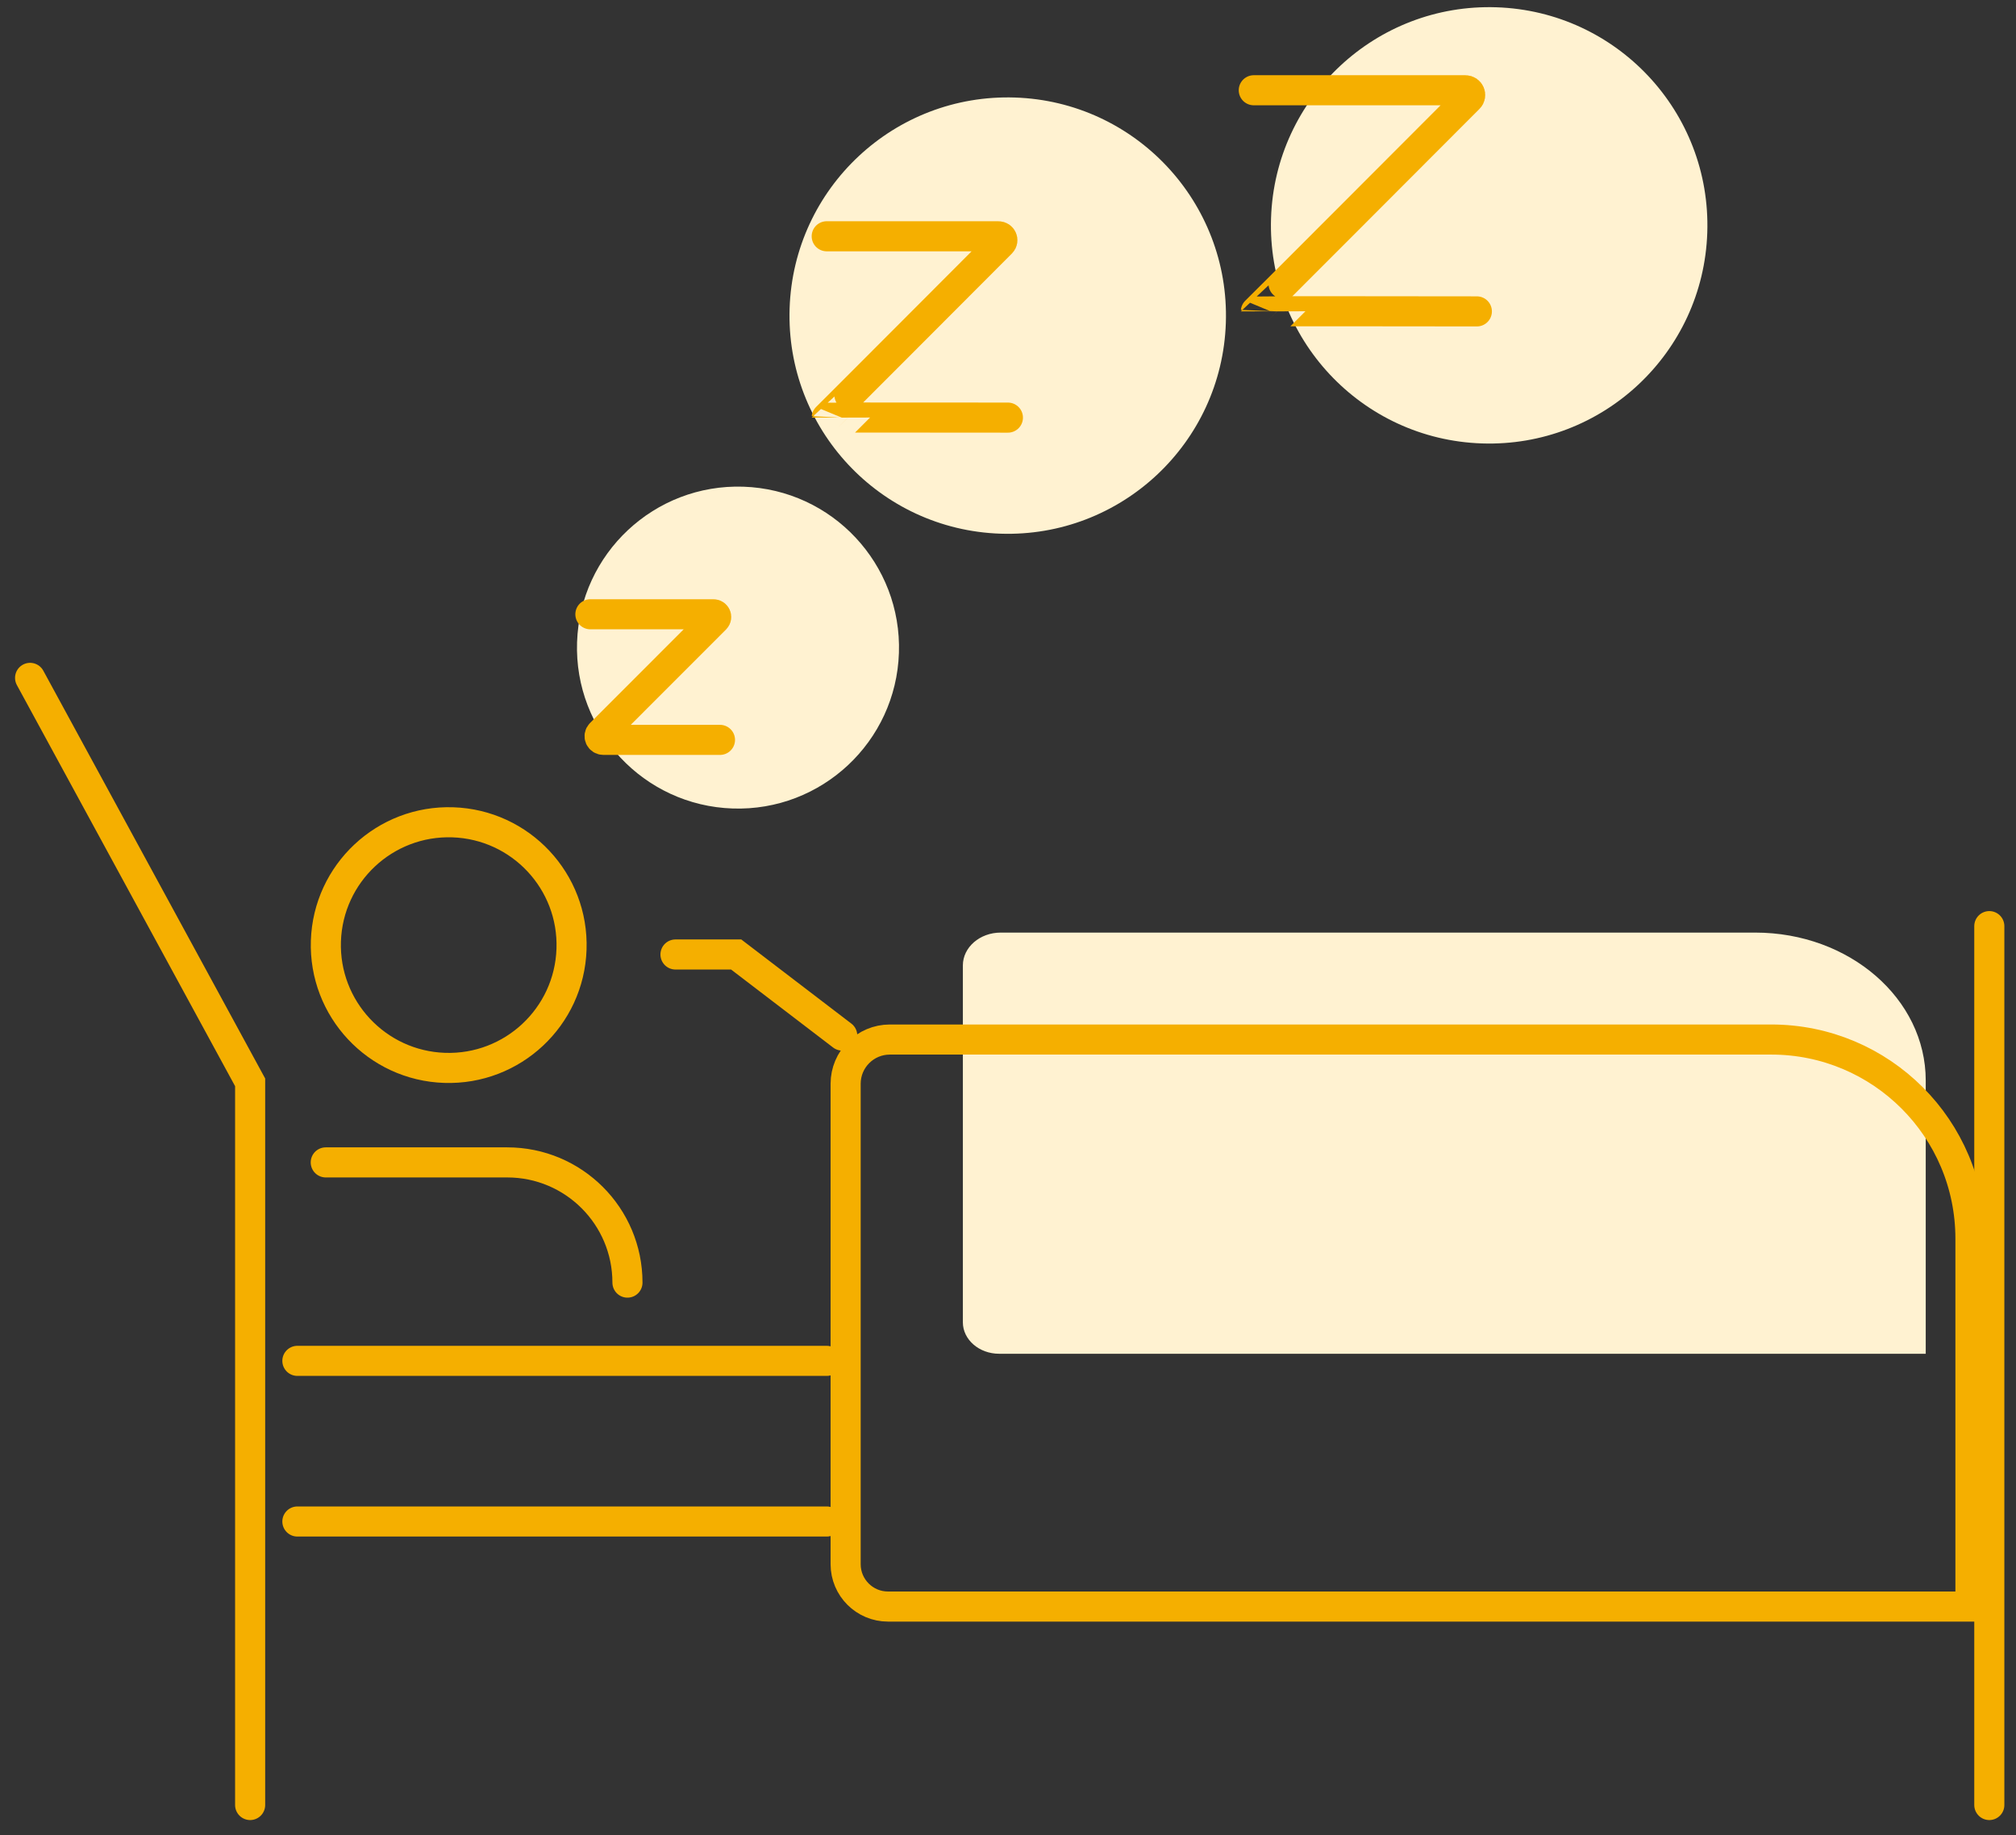 <svg width="67" height="61" viewBox="0 0 67 61" fill="none" xmlns="http://www.w3.org/2000/svg">
<rect x="0" y="0" width="67" height="61" fill="#333333" stroke="none"/>
<path d="M64 45V35.917C64 33.201 61.464 31 58.334 31H33.258C32.565 31 32 31.488 32 32.092V43.955C32 44.531 32.541 45 33.205 45H64Z" fill="#FFF2D1"/>
<path d="M1 22.533L8.313 35.978V60" stroke="#F5AF00" stroke-miterlimit="10" stroke-linecap="round"/>
<path d="M66.113 30.785V60" stroke="#F5AF00" stroke-miterlimit="10" stroke-linecap="round"/>
<path d="M9.883 50.576H27.474" stroke="#F5AF00" stroke-miterlimit="10" stroke-linecap="round"/>
<path d="M9.883 45.236H27.474" stroke="#F5AF00" stroke-miterlimit="10" stroke-linecap="round"/>
<path d="M65.486 53.403V41.174C65.486 37.517 62.523 34.555 58.867 34.555H29.574C28.763 34.555 28.104 35.212 28.104 36.025V51.996C28.104 52.772 28.735 53.403 29.511 53.403H65.486Z" stroke="#F5AF00" stroke-miterlimit="10" stroke-linecap="round"/>
<path d="M18.994 31.551C19.07 29.297 17.303 27.409 15.049 27.334C12.795 27.259 10.907 29.025 10.831 31.279C10.756 33.533 12.523 35.422 14.777 35.497C17.031 35.572 18.919 33.806 18.994 31.551Z" stroke="#F5AF00" stroke-miterlimit="10" stroke-linecap="round"/>
<path d="M29.875 21.705C29.974 18.751 27.659 16.277 24.705 16.178C21.751 16.08 19.277 18.395 19.178 21.349C19.08 24.302 21.395 26.777 24.349 26.875C27.302 26.974 29.777 24.659 29.875 21.705Z" fill="#FFF2D1"/>
<path d="M40.74 10.733C40.874 6.729 37.736 3.375 33.733 3.242C29.729 3.108 26.375 6.246 26.242 10.249C26.108 14.253 29.246 17.607 33.249 17.74C37.253 17.874 40.607 14.736 40.74 10.733Z" fill="#FFF2D1"/>
<path d="M56.74 7.733C56.874 3.729 53.736 0.375 49.733 0.242C45.729 0.108 42.375 3.246 42.242 7.249C42.108 11.253 45.246 14.607 49.249 14.74C53.253 14.874 56.607 11.736 56.74 7.733Z" fill="#FFF2D1"/>
<path d="M10.826 38.639H16.858C19.066 38.639 20.853 40.429 20.853 42.635" stroke="#F5AF00" stroke-miterlimit="10" stroke-linecap="round"/>
<path d="M22.449 31.728H24.466L27.991 34.423" stroke="#F5AF00" stroke-miterlimit="10" stroke-linecap="round"/>
<path d="M19.621 20.419H23.711C23.79 20.419 23.834 20.513 23.777 20.57C23.143 21.204 20.702 23.651 19.963 24.387C19.885 24.465 19.942 24.594 20.052 24.594C21.006 24.594 23.928 24.594 23.928 24.594" stroke="#F5AF00" stroke-miterlimit="10" stroke-linecap="round"/>
<path d="M27.475 7.854H33.182C33.299 7.854 33.358 7.992 33.277 8.073C32.196 9.157 27.475 13.888 27.475 13.882C27.475 13.876 33.497 13.882 33.497 13.882" stroke="#F5AF00" stroke-miterlimit="10" stroke-linecap="round"/>
<path d="M41.668 3H48.702C48.843 3 48.915 3.17 48.815 3.267C47.495 4.59 41.737 10.36 41.737 10.351C41.737 10.341 49.082 10.351 49.082 10.351" stroke="#F5AF00" stroke-miterlimit="10" stroke-linecap="round"/>
</svg>

